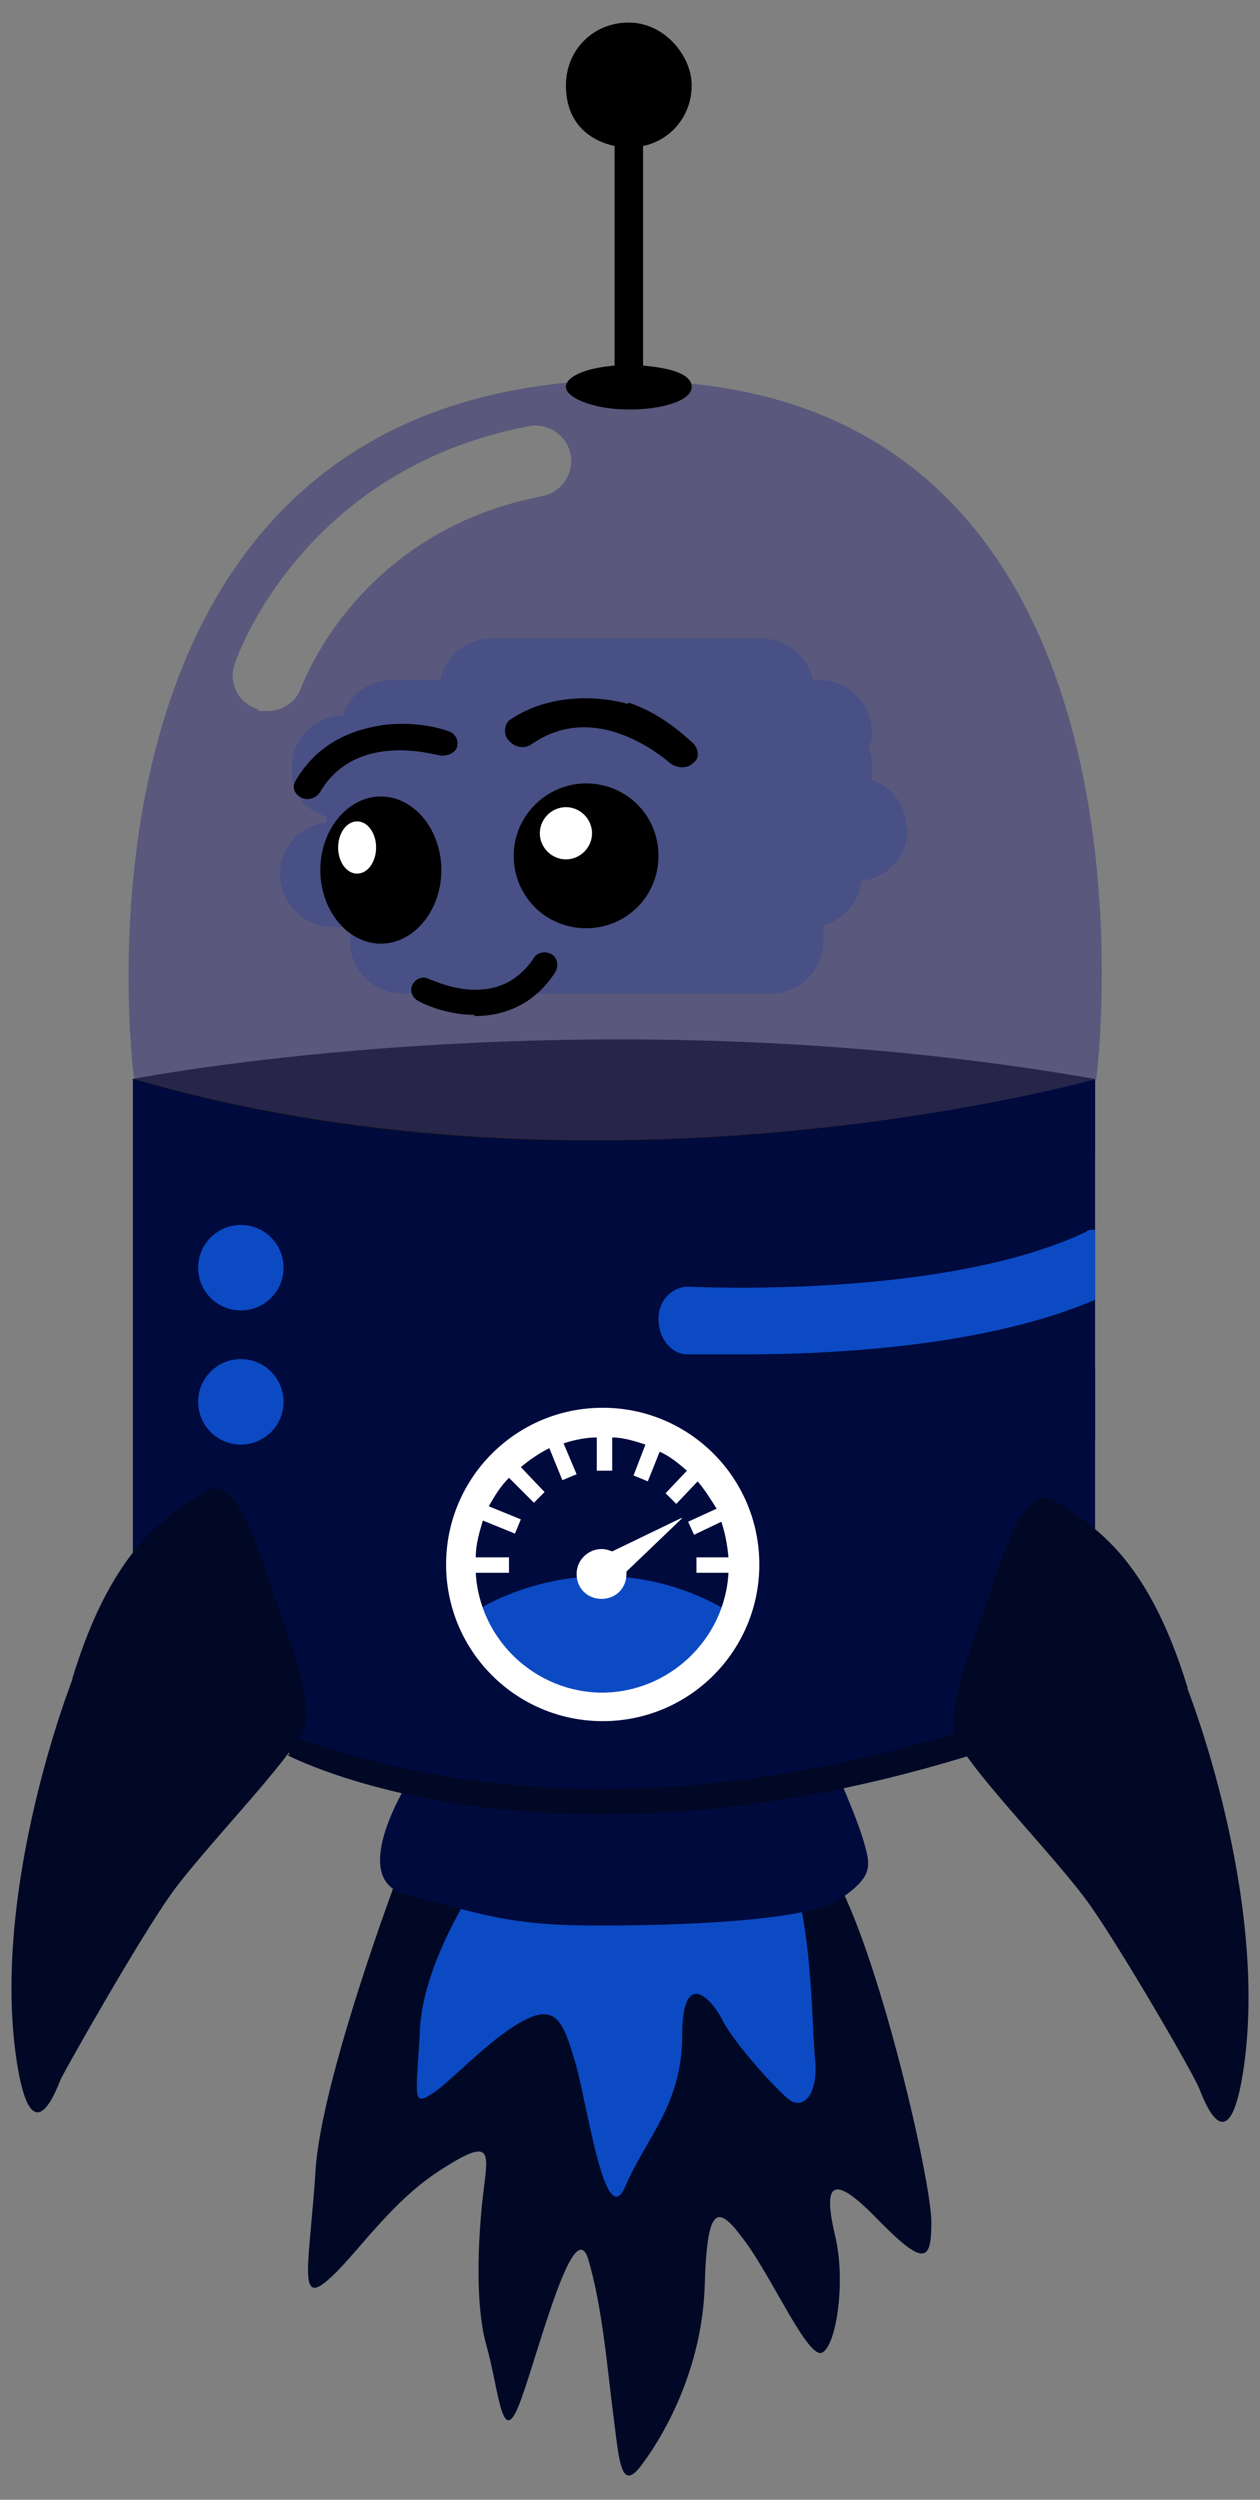 <?xml version="1.0" encoding="UTF-8"?>
<svg id="Ebene_1" xmlns="http://www.w3.org/2000/svg" version="1.1" viewBox="0 0 106.2 210.6">
  <rect x="0" y="0" width="106.2" height="210.6" fill="#808080" stroke="none"/>
  <!-- Generator: Adobe Illustrator 29.4.0, SVG Export Plug-In . SVG Version: 2.1.0 Build 152)  -->
  <defs>
    <style>
      .st0 {
        opacity: .3;
      }

      .st0, .st1, .st2, .st3 {
        isolation: isolate;
      }

      .st0, .st4, .st2 {
        fill: #0c4ac4;
      }

      .st5 {
        fill: #010826;
      }

      .st6 {
        fill: #000a3d;
      }

      .st7 {
        fill: #fff;
      }

      .st1 {
        opacity: .8;
      }

      .st3 {
        fill: #353178;
        opacity: .5;
      }
    </style>
  </defs>
  <path class="st0" d="M76.4,69.8c0-1.9-1.2-3.5-2.9-4.1,0-.3,0-.7,0-1,0-.6,0-1.1-.3-1.6.2-.4.3-.9.3-1.4,0-2.4-2-4.4-4.4-4.4h-.6c-.4-2-2.2-3.5-4.3-3.5h-22.8c-2.1,0-3.9,1.5-4.3,3.5h-4.1c-1.9,0-3.6,1.3-4.1,3-2.4,0-4.3,2-4.3,4.4s1.2,3.5,2.9,4.1v.5c-2.2.2-3.9,2.1-3.9,4.4s2,4.4,4.4,4.4h1.7c-.1.4-.2.8-.2,1.2,0,2.4,2,4.4,4.4,4.4h31.1c2.4,0,4.4-2,4.4-4.4s0-.9-.2-1.3c1.8-.4,3.2-1.9,3.4-3.8,2.2-.2,3.9-2.1,3.9-4.4h-.2Z"/>
  <path class="st1" d="M11.2,90.9s38.2-7.5,81.1,0v6.6l-77.1.6-4-7.1h0Z"/>
  <path class="st5" d="M33.5,158.1s-6.4,17-6.9,24.7-1.5,11.4.9,9.4,5.2-6.5,9.5-9.3,4.2-1.8,3.8,1.3-.9,9.5.2,13.4,1.3,9,2.9,4.6,4.5-15.9,5.7-11.8,1.6,9.3,2.1,13.1.6,6.7,2.5,4c2-2.7,5-8.2,5.2-15s1.1-6.8,3.3-3.8c2.3,3,5.4,10.1,6.6,9.5s2-6,1.1-9.8-.7-5.8,3.4-1.6,4.7,3.8,4.7.4-4.2-21.7-7.9-28.7c-3.7-7.1-37.2-.4-37.2-.4h.1Z"/>
  <path class="st2" d="M40.2,158.6s-4.5,6.6-4.8,12.3-.7,6.6,1,5.5,4.7-4.5,7.6-6.1,3.5.1,4.5,3.5,2.5,14.4,4.2,10.4,4.8-6.9,4.8-12.7,2.5-3.1,3.4-1.3,4.2,5.5,5.5,6.6,2.6-.4,2.3-3.3-.2-12.7-2.6-17.1c-2.5-4.5-25.8,2.3-25.8,2.3h-.1Z"/>
  <path class="st6" d="M34.6,149.8s-5.5,8.5-.4,9.8c5.2,1.3,8.1,2.5,14.5,2.6s19.3-.2,22.1-2.2c2.9-2,2.6-2.8,1.9-5.2-.8-2.5-3-7.4-3-7.4l-35.1,2.5h0Z"/>
  <path class="st5" d="M24.3,147.9s21,11.1,57.1.1c36.1-11,2.9-4.5,2.9-4.5l-9.2-1-23.3,4.7-23.3-3.5-4.8,1.5.7,2.6h-.1Z"/>
  <path class="st6" d="M92.3,142.5v-51.6s-41.2,11.7-81.1,0v48.2s28.6,24.2,81.1,2.7"/>
  <circle class="st2" cx="20.3" cy="106.8" r="3.6"/>
  <circle class="st2" cx="20.3" cy="118.1" r="3.6"/>
  <ellipse class="st4" cx="30.1" cy="71.5" rx="1.6" ry="2.3"/>
  <circle class="st4" cx="47.7" cy="70.5" r="2.3"/>
  <path class="st5" d="M6.1,141.5s-6.9,17.5-4.7,32.1c1.2,7.9,3.2,2.9,3.7,1.6.6-1.2,6.6-11.8,9.3-15.6s9.9-11.1,11.2-13.9c1-2.1-1.5-8.5-2.6-11.6s-3-10.3-5.8-8.4-7.6,4.2-11.1,15.7h0Z"/>
  <path class="st5" d="M100.1,142.3s6.9,17.5,4.7,32.1c-1.2,7.9-3.2,2.9-3.7,1.6s-6.6-11.8-9.3-15.6-9.9-11.1-11.2-13.9c-1-2.1,1.5-8.5,2.6-11.6s3-10.3,5.8-8.4,7.6,4.2,11.1,15.7h0Z"/>
  <path class="st2" d="M92.3,103.6c-.3,0-.6,0-.8.2-12.1,5.7-33.2,4.6-33.5,4.6-1.3,0-2.5,1.1-2.5,2.7s1,2.9,2.3,3c.3,0,2.1,0,5,0,7.1,0,20.2-.6,29.5-4.6v-5.9h0Z"/>
  <path class="st6" d="M92.3,115.3c-12,4.8-25.2,4.5-25.4,4.5-1.3,0-2.4,1.3-2.4,2.9s1.1,2.8,2.4,2.8h0c.8,0,12.8.3,25.4-4.2v-6h0Z"/>
  <path class="st2" d="M40.5,135.5s9.8-6.3,21,.3c0,0-2.4,7.7-9.9,7.8s-11.1-8-11.1-8h0Z"/>
  <path class="st3" d="M51.9,32C3.5,33.1,11.3,90.9,11.3,90.9c40,11.6,81.1,0,81.1,0,0,0,7.8-60-40.6-58.8h0ZM45.7,41.8c-15.6,3-20.2,15.9-20.3,16.1-.4,1.2-1.6,2-2.8,2s-.6,0-1-.2c-1.5-.5-2.4-2.2-1.8-3.8.2-.7,5.8-16.4,24.8-20,1.6-.3,3.2.8,3.5,2.4.3,1.6-.8,3.2-2.4,3.5h0Z"/>
  <path class="st7" d="M50.8,118.6c-7.3,0-13.2,5.9-13.2,13.2s5.9,13.2,13.2,13.2,13.2-5.9,13.2-13.2-5.9-13.2-13.2-13.2ZM50.8,142.6c-5.7,0-10.4-4.5-10.7-10.1h2.8v-1.3h-2.8c0-1.1.3-2.1.6-3.1l2.7,1.1.5-1.2-2.7-1.1c.5-.9,1-1.7,1.7-2.4l2.1,2.1.9-.9-2-2.1c.7-.6,1.6-1.2,2.4-1.6l1.1,2.7,1.2-.5-1.1-2.6c.9-.3,1.9-.5,2.8-.5v2.8h1.3v-2.8c.9,0,1.9.3,2.8.6l-1,2.6,1.2.5,1-2.5c.9.4,1.6,1,2.3,1.6l-1.8,1.9.9.9,1.8-1.9c.6.7,1.1,1.5,1.6,2.3l-2.4,1.1.5,1.1,2.3-1.1c.3.9.5,1.9.6,3h-2.7v1.3h2.7c-.3,5.6-5,10.1-10.7,10.1h.1Z"/>
  <path class="st7" d="M57.4,127.9l-5.8,2.8c-.3-.1-.5-.2-.9-.2-1.1,0-2.1.9-2.1,2.1s.9,2.1,2.1,2.1,2.1-.9,2.1-2.1v-.2l4.7-4.5h0Z"/>
  <path d="M32.1,67.1c-2.8,0-5.1,2.8-5.1,6.2s2.3,6.2,5.1,6.2,5.1-2.8,5.1-6.2-2.3-6.2-5.1-6.2Z"/>
  <path class="st7" d="M30.1,73.6c-.9,0-1.6-1-1.6-2.2s.7-2.2,1.6-2.2,1.6,1,1.6,2.2-.7,2.2-1.6,2.2Z"/>
  <path d="M49.4,66c-3.3,0-6.1,2.7-6.1,6.1s2.7,6.1,6.1,6.1,6.1-2.7,6.1-6.1-2.7-6.1-6.1-6.1Z"/>
  <path class="st7" d="M47.7,72.4c-1.2,0-2.2-1-2.2-2.2s1-2.2,2.2-2.2,2.2,1,2.2,2.2-1,2.2-2.2,2.2Z"/>
  <path d="M40,85.5c-1.9,0-3.7-.6-4.8-1.2-.5-.3-.7-.9-.4-1.4s.9-.7,1.4-.4c.2,0,5.7,2.9,8.8-1.8.3-.5,1-.6,1.5-.3s.6,1,.3,1.5c-1.8,2.8-4.4,3.7-6.8,3.7h0Z"/>
  <path d="M53,59.2c2.4.8,4.2,2.3,5.4,3.4.5.5.6,1.3,0,1.7-.5.5-1.4.4-1.9,0-.3-.2-6.1-5.5-11.7-1.6-.6.4-1.4.3-1.9-.3-.5-.5-.4-1.3,0-1.7,3.3-2.3,7.5-2.1,10-1.4h0Z"/>
  <path d="M32.1,61.1c2.2-.3,4.3,0,5.7.5.6.2.9.8.7,1.4-.2.5-1,.8-1.6.6-.3,0-6.9-2-9.9,3.1-.3.5-1,.8-1.6.5s-.8-.9-.5-1.4c1.8-3.1,4.6-4.3,7.3-4.7h-.1Z"/>
  <path d="M54.2,30.9V12.3c2.4-.5,4.1-2.6,4.1-5.1s-2.3-5.3-5.3-5.3-5.3,2.3-5.3,5.3,1.8,4.6,4.1,5.1v18.5c-2.4.2-4.1.9-4.1,1.8s2.3,1.9,5.3,1.9,5.3-.8,5.3-1.9-1.8-1.6-4.1-1.8h0Z"/>
</svg>
